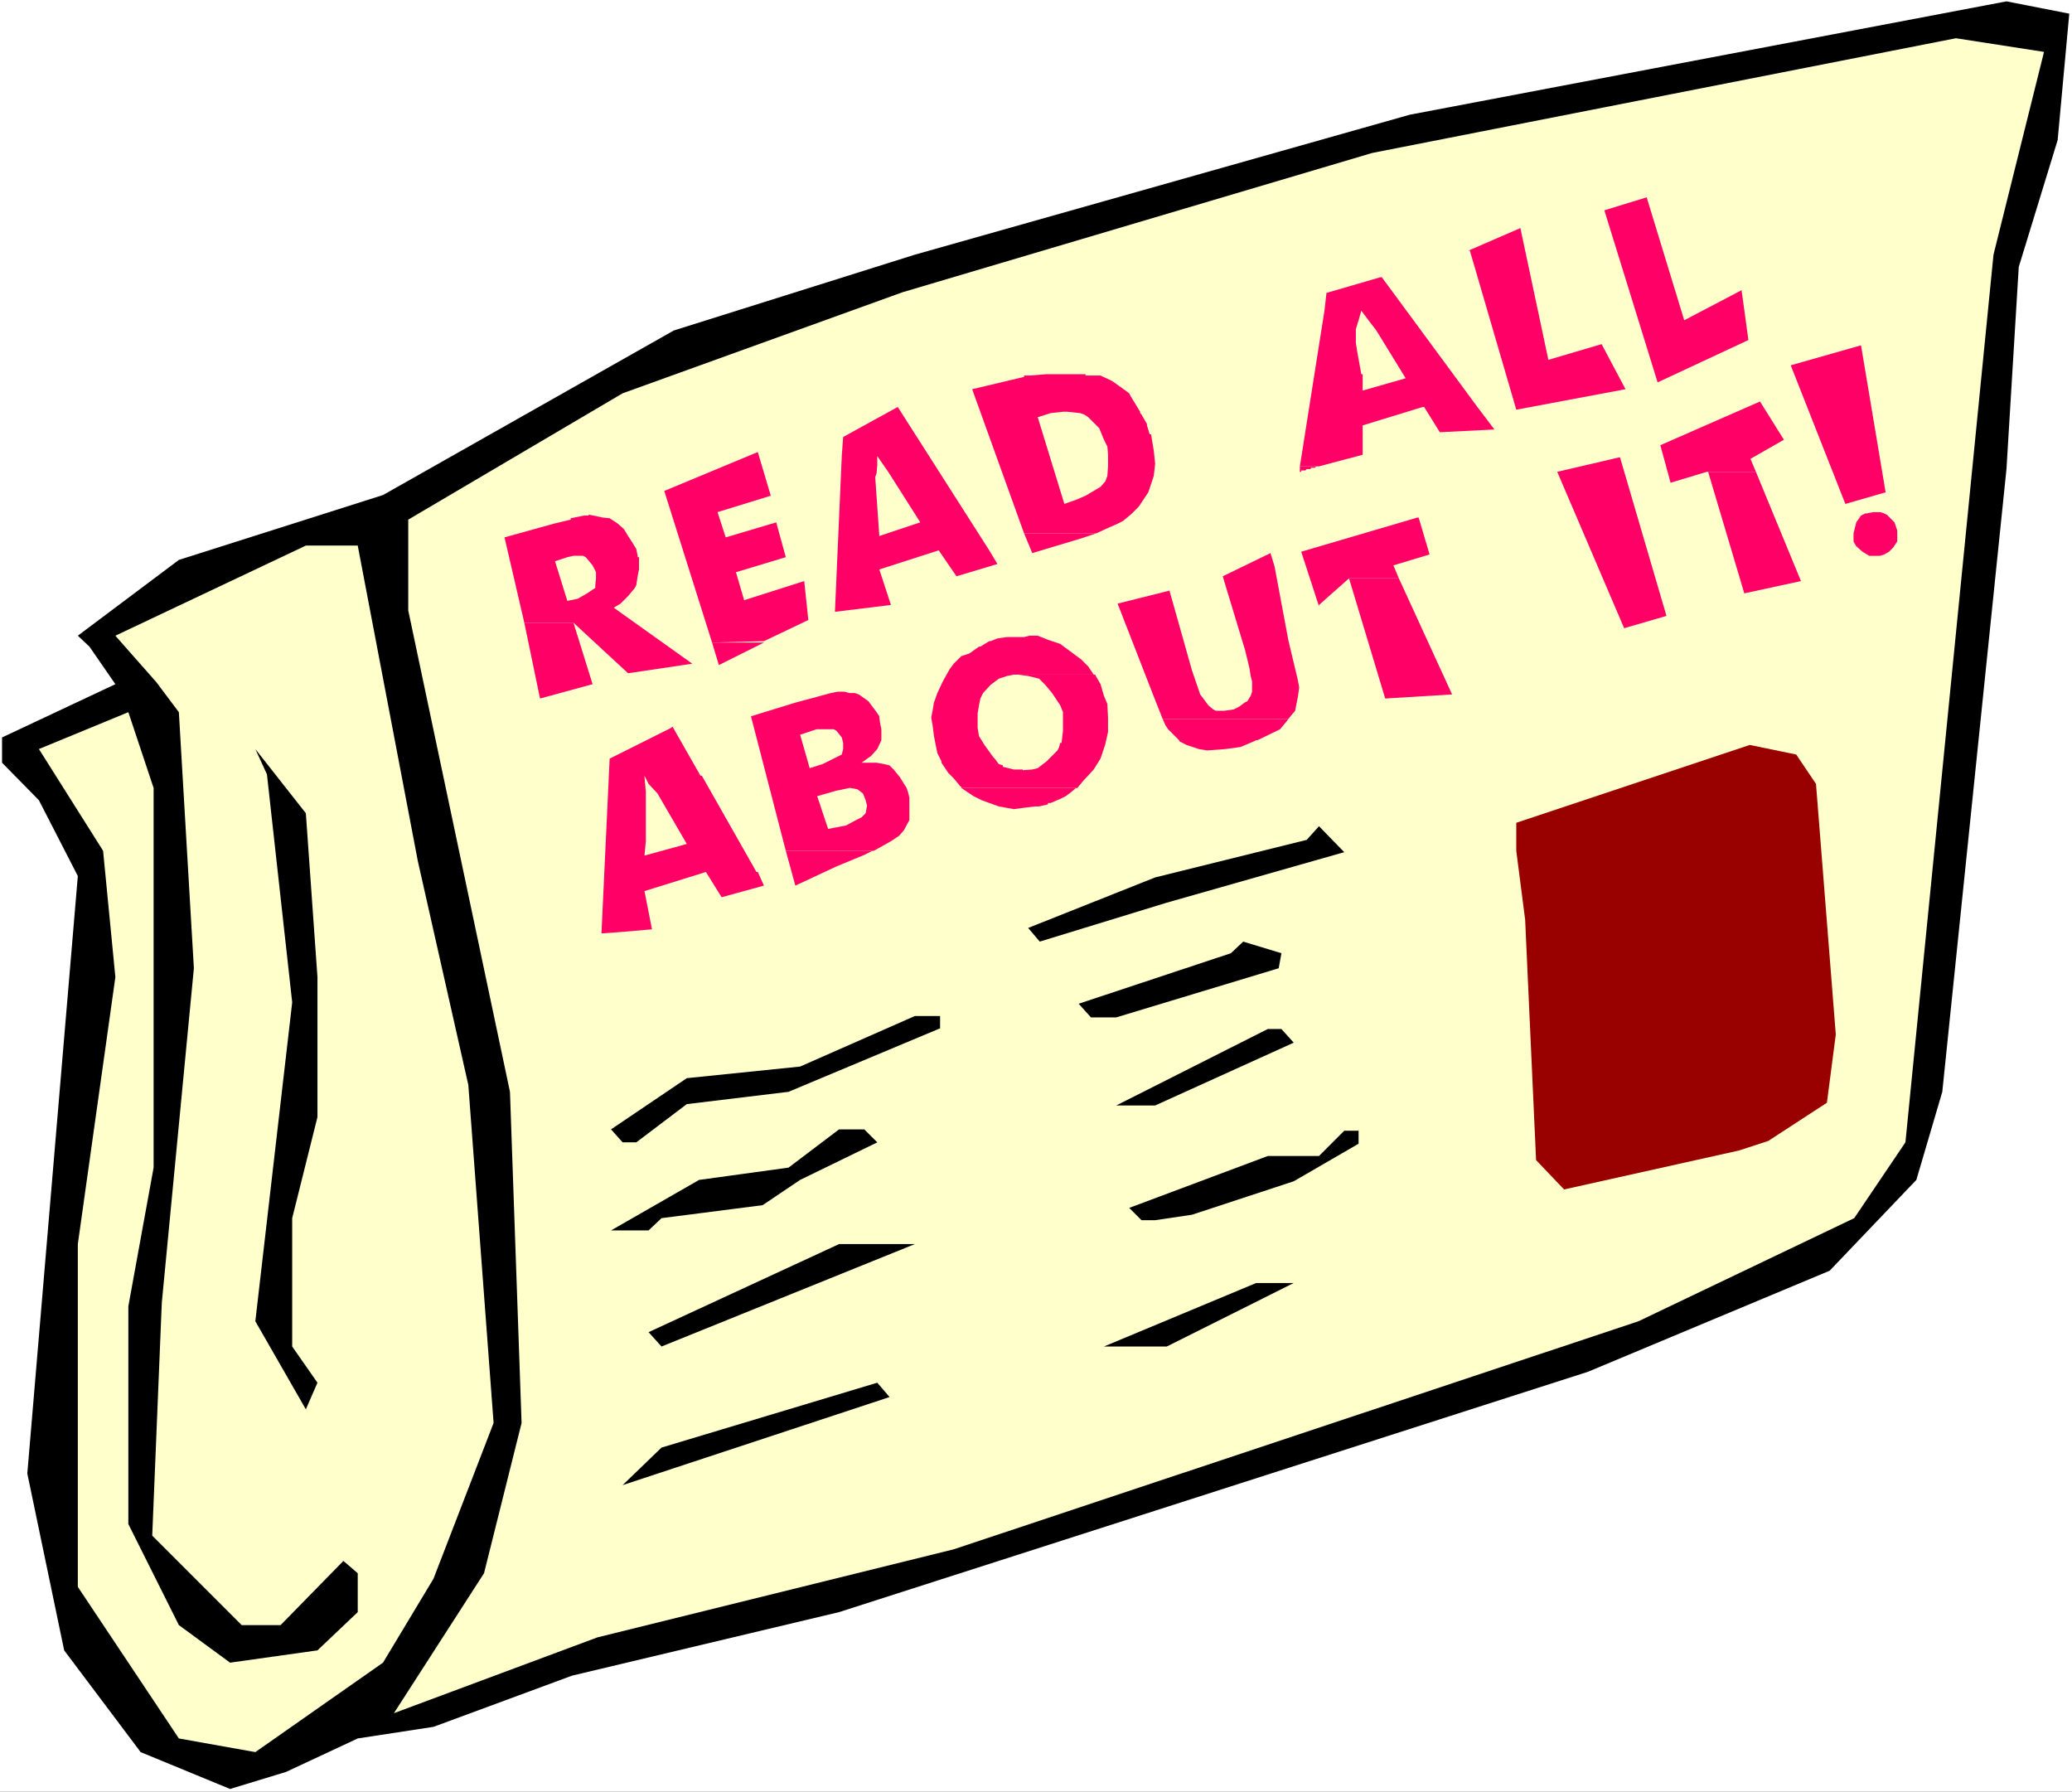 <?xml version="1.0" encoding="UTF-8" standalone="no"?>
<svg
   version="1.0"
   width="129.766mm"
   height="112.203mm"
   id="svg43"
   sodipodi:docname="Newspaper - Read About it.wmf"
   xmlns:inkscape="http://www.inkscape.org/namespaces/inkscape"
   xmlns:sodipodi="http://sodipodi.sourceforge.net/DTD/sodipodi-0.dtd"
   xmlns="http://www.w3.org/2000/svg"
   xmlns:svg="http://www.w3.org/2000/svg">
  <rect width="100%" height="100%" fill="#333333" stroke="none"/>
  <sodipodi:namedview
     id="namedview43"
     pagecolor="#ffffff"
     bordercolor="#000000"
     borderopacity="0.25"
     inkscape:showpageshadow="2"
     inkscape:pageopacity="0.0"
     inkscape:pagecheckerboard="0"
     inkscape:deskcolor="#d1d1d1"
     inkscape:document-units="mm" />
  <defs
     id="defs1">
    <pattern
       id="WMFhbasepattern"
       patternUnits="userSpaceOnUse"
       width="6"
       height="6"
       x="0"
       y="0" />
  </defs>
  <path
     style="fill:#ffffff;fill-opacity:1;fill-rule:evenodd;stroke:none"
     d="M 0,424.076 H 490.455 V 0 H 0 Z"
     id="path1" />
  <path
     style="fill:#000000;fill-opacity:1;fill-rule:evenodd;stroke:none"
     d="m 487.062,33.131 -9.211,30.06 -2.909,47.838 -15.19,147.392 -6.141,20.848 -20.523,21.495 -57.206,23.919 -177.275,56.888 -63.186,15.03 -32.805,12.121 -17.938,2.747 -16.968,7.919 -13.251,4.04 L 33.29,414.702 15.19,390.622 6.464,348.764 18.422,207.351 9.211,189.412 0.485,180.523 v -5.98 L 27.31,161.938 21.17,153.049 18.422,150.463 42.339,132.524 90.657,117.17 159.499,78.221 216.544,60.282 333.704,27.151 474.942,0.323 489.809,3.232 Z"
     id="path2" />
  <path
     style="fill:#ffffcc;fill-opacity:1;fill-rule:evenodd;stroke:none"
     d="m 471.871,60.282 -20.846,210.099 -12.12,17.939 -51.066,24.404 -162.085,53.979 -84.355,20.848 -48.157,17.939 21.331,-33.131 8.888,-35.555 -2.747,-78.383 -24.078,-113.938 V 122.989 L 147.379,93.09 213.635,69.171 324.816,36.202 462.983,9.05 483.83,12.283 Z"
     id="path3" />
  <path
     style="fill:#ffffcc;fill-opacity:1;fill-rule:evenodd;stroke:none"
     d="m 98.899,203.796 11.958,53.01 5.979,79.999 -14.221,36.848 -11.958,19.879 -30.219,21.171 -18.099,-3.232 -23.917,-35.878 v -81.13 l 8.888,-63.191 -2.909,-29.899 -15.19,-24.081 21.17,-8.727 5.979,17.939 v 89.858 l -5.979,32.808 v 51.555 l 11.958,23.919 12.12,8.889 20.685,-2.909 9.534,-9.05 v -9.212 l -3.394,-2.909 -14.867,15.192 h -9.211 l -21.17,-21.171 2.262,-55.11 7.595,-79.191 -3.555,-60.605 -5.333,-7.111 -9.696,-10.99 45.086,-21.333 h 12.282 z"
     id="path4" />
  <path
     style="fill:#000000;fill-opacity:1;fill-rule:evenodd;stroke:none"
     d="m 75.144,231.27 v 33.131 l -5.979,23.919 v 30.384 l 5.979,8.566 -2.747,6.303 -11.958,-20.848 8.726,-75.474 -5.979,-53.979 -2.747,-5.98 11.958,15.192 z"
     id="path5" />
  <path
     style="fill:#990000;fill-opacity:1;fill-rule:evenodd;stroke:none"
     d="m 429.856,185.533 4.686,59.312 -2.101,16.161 -13.898,9.05 -6.949,2.263 -41.37,9.212 -6.626,-6.949 -2.586,-56.888 -2.101,-16.323 v -6.626 l 55.267,-18.424 10.989,2.263 z"
     id="path6" />
  <path
     style="fill:#000000;fill-opacity:1;fill-rule:evenodd;stroke:none"
     d="m 222.523,243.391 -35.875,15.03 -24.078,2.909 -11.958,9.05 h -3.232 l -2.747,-3.071 17.938,-12.121 26.826,-2.747 27.149,-11.959 h 5.979 z"
     id="path7" />
  <path
     style="fill:#000000;fill-opacity:1;fill-rule:evenodd;stroke:none"
     d="m 207.656,270.381 -18.261,8.889 -8.888,5.98 -23.917,3.071 -3.07,2.909 h -8.888 l 20.846,-11.959 21.17,-2.909 11.958,-9.05 h 5.979 z"
     id="path8" />
  <path
     style="fill:#000000;fill-opacity:1;fill-rule:evenodd;stroke:none"
     d="m 276.174,213.654 -30.058,9.212 -2.747,-3.232 30.058,-11.959 35.875,-8.889 2.909,-3.232 5.979,6.141 z"
     id="path9" />
  <path
     style="fill:#000000;fill-opacity:1;fill-rule:evenodd;stroke:none"
     d="m 302.676,229.169 -38.461,11.636 h -5.979 l -2.909,-3.232 36.037,-11.959 2.909,-2.747 9.05,2.747 z"
     id="path10" />
  <path
     style="fill:#000000;fill-opacity:1;fill-rule:evenodd;stroke:none"
     d="m 306.232,246.785 -32.805,14.869 h -9.211 l 35.875,-18.101 h 3.232 z"
     id="path11" />
  <path
     style="fill:#000000;fill-opacity:1;fill-rule:evenodd;stroke:none"
     d="m 321.584,270.704 -15.352,8.889 -24.078,7.919 -8.726,1.293 h -3.232 l -2.909,-2.909 32.805,-12.283 h 12.12 l 5.979,-5.98 h 3.394 z"
     id="path12" />
  <path
     style="fill:#000000;fill-opacity:1;fill-rule:evenodd;stroke:none"
     d="M 276.174,318.703 H 261.307 l 36.037,-15.03 h 8.888 z"
     id="path13" />
  <path
     style="fill:#000000;fill-opacity:1;fill-rule:evenodd;stroke:none"
     d="m 156.59,318.703 -3.07,-3.394 45.086,-20.848 h 17.938 z"
     id="path14" />
  <path
     style="fill:#000000;fill-opacity:1;fill-rule:evenodd;stroke:none"
     d="m 147.379,351.511 9.211,-8.889 51.066,-15.353 2.909,3.394 z"
     id="path15" />
  <path
     style="fill:#ff0066;fill-opacity:1;fill-rule:evenodd;stroke:none"
     d="m 326.755,65.615 -12.766,3.717 -0.485,4.202 h 8.726 l 1.939,2.586 1.616,2.101 6.949,11.313 -10.181,2.909 v -2.263 -1.616 h -0.323 l -0.323,-1.778 -0.646,-3.556 -0.323,-2.101 v -3.232 l 0.646,-2.101 0.646,-2.263 h -8.726 l -5.818,36.848 h 4.525 l 10.342,-2.747 v -6.949 l 14.221,-4.364 H 349.702 L 327.078,65.615 Z"
     id="path16" />
  <path
     style="fill:#ff0066;fill-opacity:1;fill-rule:evenodd;stroke:none"
     d="m 247.733,88.565 -4.04,0.323 h -1.293 v 0.323 l -12.282,2.909 12.282,34.101 h 17.13 l 2.101,-0.97 2.909,-1.293 1.293,-0.646 2.101,-1.778 1.616,-1.616 0.646,-0.97 1.616,-2.424 1.293,-3.879 0.323,-2.909 -0.323,-3.071 -0.646,-3.879 h -0.323 l -0.646,-2.101 v -0.323 l -1.293,-2.263 -0.323,-0.323 v -0.323 h -17.291 l 3.07,0.323 0.97,0.323 0.97,0.646 2.586,2.586 1.131,2.747 0.808,1.616 0.162,1.939 v 2.747 l -0.162,2.263 -0.485,1.293 -1.131,1.293 -3.555,2.101 -2.262,0.97 -2.747,0.97 -6.302,-20.525 3.07,-0.97 2.909,-0.323 h 18.261 l -2.262,-3.717 -0.323,-0.646 -1.778,-1.293 -2.262,-1.616 -2.747,-1.293 h -0.646 -2.909 v -0.323 h -4.04 z"
     id="path17" />
  <path
     style="fill:#ff0066;fill-opacity:1;fill-rule:evenodd;stroke:none"
     d="m 179.376,106.989 -22.139,9.212 11.312,35.878 12.282,-0.323 10.504,-5.01 -0.97,-9.212 -14.221,4.525 -1.939,-6.626 11.797,-3.556 -2.262,-8.242 -11.958,3.556 -1.939,-5.98 12.605,-3.879 z"
     id="path18" />
  <path
     style="fill:#ff0066;fill-opacity:1;fill-rule:evenodd;stroke:none"
     d="m 300.737,130.908 -11.312,5.495 5.333,17.616 0.97,4.04 0.323,1.939 0.323,1.293 v 1.778 0.646 l -0.323,0.97 -0.808,1.293 -0.646,0.323 -1.293,0.97 -1.293,0.646 -2.262,0.323 h -1.939 l -0.646,-0.323 -1.131,-0.97 -1.939,-2.586 -1.939,-5.657 -5.333,-18.909 -12.282,3.071 8.242,21.171 2.424,6.141 h 29.734 l 1.616,-1.939 0.646,-3.232 0.323,-2.263 -0.323,-1.778 -2.262,-9.535 -3.232,-17.293 z"
     id="path19" />
  <path
     style="fill:#ff0066;fill-opacity:1;fill-rule:evenodd;stroke:none"
     d="m 243.693,150.463 -1.293,0.323 h -4.04 l -2.262,0.323 -1.616,0.646 h -0.323 l -2.101,1.293 h -0.323 l -2.262,1.616 -1.939,0.646 -1.778,1.778 -0.97,1.293 -1.616,2.909 -1.293,2.747 -0.808,2.263 -0.323,1.939 -0.323,1.616 0.323,1.778 0.323,2.586 0.808,4.04 0.97,1.939 v 0.323 l 1.616,2.424 1.293,1.293 1.616,1.939 h 0.162 v 0.323 h 27.472 l 1.616,-1.939 0.323,-0.323 1.939,-2.101 1.616,-2.586 1.131,-3.394 0.646,-2.909 v -1.293 -2.101 l -0.162,-3.232 -0.808,-1.939 -0.808,-2.747 -1.293,-2.263 h -18.261 l 2.424,0.323 2.586,0.646 1.454,1.455 1.616,1.939 1.939,2.909 0.646,1.616 v 1.616 2.747 l -0.323,2.909 h -0.323 l -0.323,1.131 -0.323,0.646 -2.586,2.586 -2.101,1.616 -1.293,0.323 -2.262,0.162 v -0.162 h -2.101 l -2.586,-0.646 v -0.323 l -0.97,-0.323 -0.97,-1.293 -0.323,-0.323 -2.101,-2.909 -1.293,-2.101 -0.323,-1.939 v -3.394 l 0.323,-1.939 0.323,-1.616 0.646,-1.293 1.778,-1.939 1.939,-1.455 1.939,-0.646 1.616,-0.323 h 18.907 l -1.293,-1.939 -1.616,-1.616 -0.646,-0.485 -3.07,-2.263 -1.293,-0.97 -2.909,-0.97 -2.424,-0.97 h -0.97 z"
     id="path20" />
  <path
     style="fill:#ff0066;fill-opacity:1;fill-rule:evenodd;stroke:none"
     d="m 201.353,186.503 1.616,0.323 1.293,0.97 0.646,1.616 0.323,1.293 -0.323,1.778 -0.646,0.646 -0.323,0.323 -1.293,0.646 -2.424,1.293 -4.202,0.808 -2.586,-7.757 4.525,-1.293 1.616,-0.323 1.454,-0.323 h 13.574 l -1.616,-2.586 -1.454,-1.778 -0.323,-0.323 -0.646,-0.646 -1.293,-0.323 -1.778,-0.323 h -2.909 -0.646 l 2.262,-1.616 1.454,-1.616 0.97,-2.101 v -1.616 -0.97 h -11.312 l 0.646,0.323 1.293,1.616 0.323,1.293 v 1.455 l -0.323,1.293 -4.525,2.263 -3.07,0.97 -2.262,-7.919 3.878,-1.293 h 1.454 13.898 l -0.323,-1.616 -0.162,-1.131 v -0.323 l -0.646,-0.97 -1.939,-2.586 -2.262,-1.616 -0.97,-0.323 h -1.293 l -1.131,-0.323 h -1.616 l -1.616,0.323 -8.403,2.263 -10.504,3.232 8.242,31.838 h 20.846 l 4.04,-2.263 1.939,-1.293 1.131,-1.293 1.293,-2.424 v -0.646 -2.263 -2.424 l -0.323,-1.293 -0.323,-0.97 z"
     id="path21" />
  <path
     style="fill:#ff0066;fill-opacity:1;fill-rule:evenodd;stroke:none"
     d="m 389.779,46.707 -10.019,3.071 12.605,40.727 21.493,-10.02 -1.616,-11.798 -13.574,7.111 z"
     id="path22" />
  <path
     style="fill:#ff0066;fill-opacity:1;fill-rule:evenodd;stroke:none"
     d="m 359.883,53.979 -12.282,5.333 h 0.323 l 10.989,37.656 25.856,-4.848 -5.656,-10.667 -12.605,3.717 z"
     id="path23" />
  <path
     style="fill:#ff0066;fill-opacity:1;fill-rule:evenodd;stroke:none"
     d="m 307.686,110.383 v 0.646 0.323 0.323 h 0.323 v -0.323 h 0.323 0.323 0.323 l 0.323,-0.323 h 0.323 0.323 0.323 v -0.323 h 0.323 0.323 0.323 l 0.323,-0.323 h 0.323 z"
     id="path24" />
  <path
     style="fill:#ff0066;fill-opacity:1;fill-rule:evenodd;stroke:none"
     d="m 242.4,126.221 1.939,4.687 11.312,-3.394 3.878,-1.293 z"
     id="path25" />
  <path
     style="fill:#ff0066;fill-opacity:1;fill-rule:evenodd;stroke:none"
     d="m 416.604,95.029 -23.594,10.343 2.424,8.889 8.565,-2.586 h 11.635 l -1.293,-3.071 7.918,-4.525 z"
     id="path26" />
  <path
     style="fill:#ff0066;fill-opacity:1;fill-rule:evenodd;stroke:none"
     d="m 440.36,81.777 -16.483,4.687 12.928,32.808 9.534,-2.747 -5.818,-34.747 z"
     id="path27" />
  <path
     style="fill:#ff0066;fill-opacity:1;fill-rule:evenodd;stroke:none"
     d="m 337.097,96.322 3.717,5.98 12.928,-0.646 -4.04,-5.333 z"
     id="path28" />
  <path
     style="fill:#ff0066;fill-opacity:1;fill-rule:evenodd;stroke:none"
     d="m 212.504,96.322 -12.928,7.111 -0.323,4.525 h 8.403 l 2.586,3.717 7.595,11.959 -9.696,3.232 -0.97,-13.899 0.323,-0.97 0.162,-1.939 v -2.101 h -8.403 l -1.616,36.848 13.251,-1.616 -2.747,-8.404 14.059,-4.525 h 11.958 z"
     id="path29" />
  <path
     style="fill:#ff0066;fill-opacity:1;fill-rule:evenodd;stroke:none"
     d="m 443.43,121.211 -1.616,0.323 h -0.323 l -0.97,0.485 -1.131,1.616 -0.646,2.586 v 1.616 0.323 l 0.162,0.323 0.485,0.808 1.454,1.293 1.616,0.97 h 0.646 1.939 l 0.97,-0.323 1.131,-0.646 0.97,-0.97 0.97,-1.455 v -0.97 -1.616 l -0.323,-0.97 -0.323,-0.97 -1.778,-1.778 -0.646,-0.323 -0.97,-0.323 h -1.293 z"
     id="path30" />
  <path
     style="fill:#ff0066;fill-opacity:1;fill-rule:evenodd;stroke:none"
     d="m 168.549,152.079 1.616,5.333 10.666,-5.333 z"
     id="path31" />
  <path
     style="fill:#ff0066;fill-opacity:1;fill-rule:evenodd;stroke:none"
     d="m 159.176,171.958 -0.323,0.323 -14.544,7.273 -1.939,41.373 4.525,-0.323 7.434,-0.646 -1.778,-9.05 14.544,-4.525 h 11.958 l -12.928,-22.788 h -13.574 l 0.97,1.939 2.101,2.263 6.949,11.959 -10.019,2.747 0.323,-3.394 v -11.636 l -0.323,-3.556 v -0.323 h 13.251 z"
     id="path32" />
  <path
     style="fill:#ff0066;fill-opacity:1;fill-rule:evenodd;stroke:none"
     d="m 383.153,108.282 -14.544,3.394 15.837,37.01 10.019,-2.909 -10.989,-37.495 z"
     id="path33" />
  <path
     style="fill:#ff0066;fill-opacity:1;fill-rule:evenodd;stroke:none"
     d="m 404.323,111.676 8.565,28.767 13.413,-2.909 -10.666,-25.858 z"
     id="path34" />
  <path
     style="fill:#ff0066;fill-opacity:1;fill-rule:evenodd;stroke:none"
     d="m 139.299,121.857 v 0.162 h -0.97 l -3.232,0.646 v 0.323 l -4.04,0.97 -11.635,3.232 4.686,20.202 h 11.635 l 12.928,11.959 15.19,-2.263 -18.584,-13.252 1.616,-0.97 1.778,-1.778 1.616,-1.939 0.323,-0.646 0.323,-2.101 0.323,-1.616 v -2.909 h -0.323 v -0.323 h -12.928 l 0.646,0.323 1.616,1.939 0.808,1.616 v 1.455 l -0.162,1.616 v 0.323 0.323 l -1.939,1.293 -2.262,1.293 -2.424,0.485 -2.909,-9.374 2.909,-0.97 1.454,-0.323 h 15.19 l -0.323,-1.616 -1.293,-2.101 -0.646,-0.97 -0.97,-1.616 -1.454,-1.293 -1.939,-1.293 -1.616,-0.162 -3.07,-0.646 z"
     id="path35" />
  <path
     style="fill:#ff0066;fill-opacity:1;fill-rule:evenodd;stroke:none"
     d="m 335.481,122.504 -27.472,8.081 4.202,12.929 v -0.323 l 7.11,-6.303 h 11.797 l -1.293,-3.071 8.565,-2.586 -2.586,-8.727 z"
     id="path36" />
  <path
     style="fill:#ff0066;fill-opacity:1;fill-rule:evenodd;stroke:none"
     d="m 222.2,130.261 4.202,6.141 9.696,-2.909 -1.939,-3.232 z"
     id="path37" />
  <path
     style="fill:#ff0066;fill-opacity:1;fill-rule:evenodd;stroke:none"
     d="m 319.321,136.887 8.565,28.444 15.837,-0.97 -12.605,-27.474 z"
     id="path38" />
  <path
     style="fill:#ff0066;fill-opacity:1;fill-rule:evenodd;stroke:none"
     d="m 124.109,147.392 3.717,17.939 12.443,-3.394 -4.525,-14.545 z"
     id="path39" />
  <path
     style="fill:#ff0066;fill-opacity:1;fill-rule:evenodd;stroke:none"
     d="m 275.204,170.18 0.646,1.455 0.646,0.97 2.586,2.586 0.162,0.323 1.616,0.808 2.909,0.97 1.939,0.323 4.363,-0.323 3.555,-0.485 3.07,-1.293 0.646,-0.323 h 0.323 l 5.333,-2.586 1.616,-1.939 0.323,-0.485 z"
     id="path40" />
  <path
     style="fill:#ff0066;fill-opacity:1;fill-rule:evenodd;stroke:none"
     d="m 186.001,201.371 2.262,8.242 9.696,-4.525 6.626,-2.747 1.939,-0.97 z"
     id="path41" />
  <path
     style="fill:#ff0066;fill-opacity:1;fill-rule:evenodd;stroke:none"
     d="m 227.533,186.503 2.909,1.939 1.939,0.97 4.04,1.455 3.555,0.646 2.424,-0.323 2.586,-0.323 h 0.97 l 2.101,-0.485 v -0.323 h 0.646 l 2.262,-0.97 1.293,-0.646 1.293,-0.97 1.131,-0.97 z"
     id="path42" />
  <path
     style="fill:#ff0066;fill-opacity:1;fill-rule:evenodd;stroke:none"
     d="m 167.094,206.382 3.717,5.98 10.019,-2.747 -1.454,-3.232 z"
     id="path43" />
</svg>
